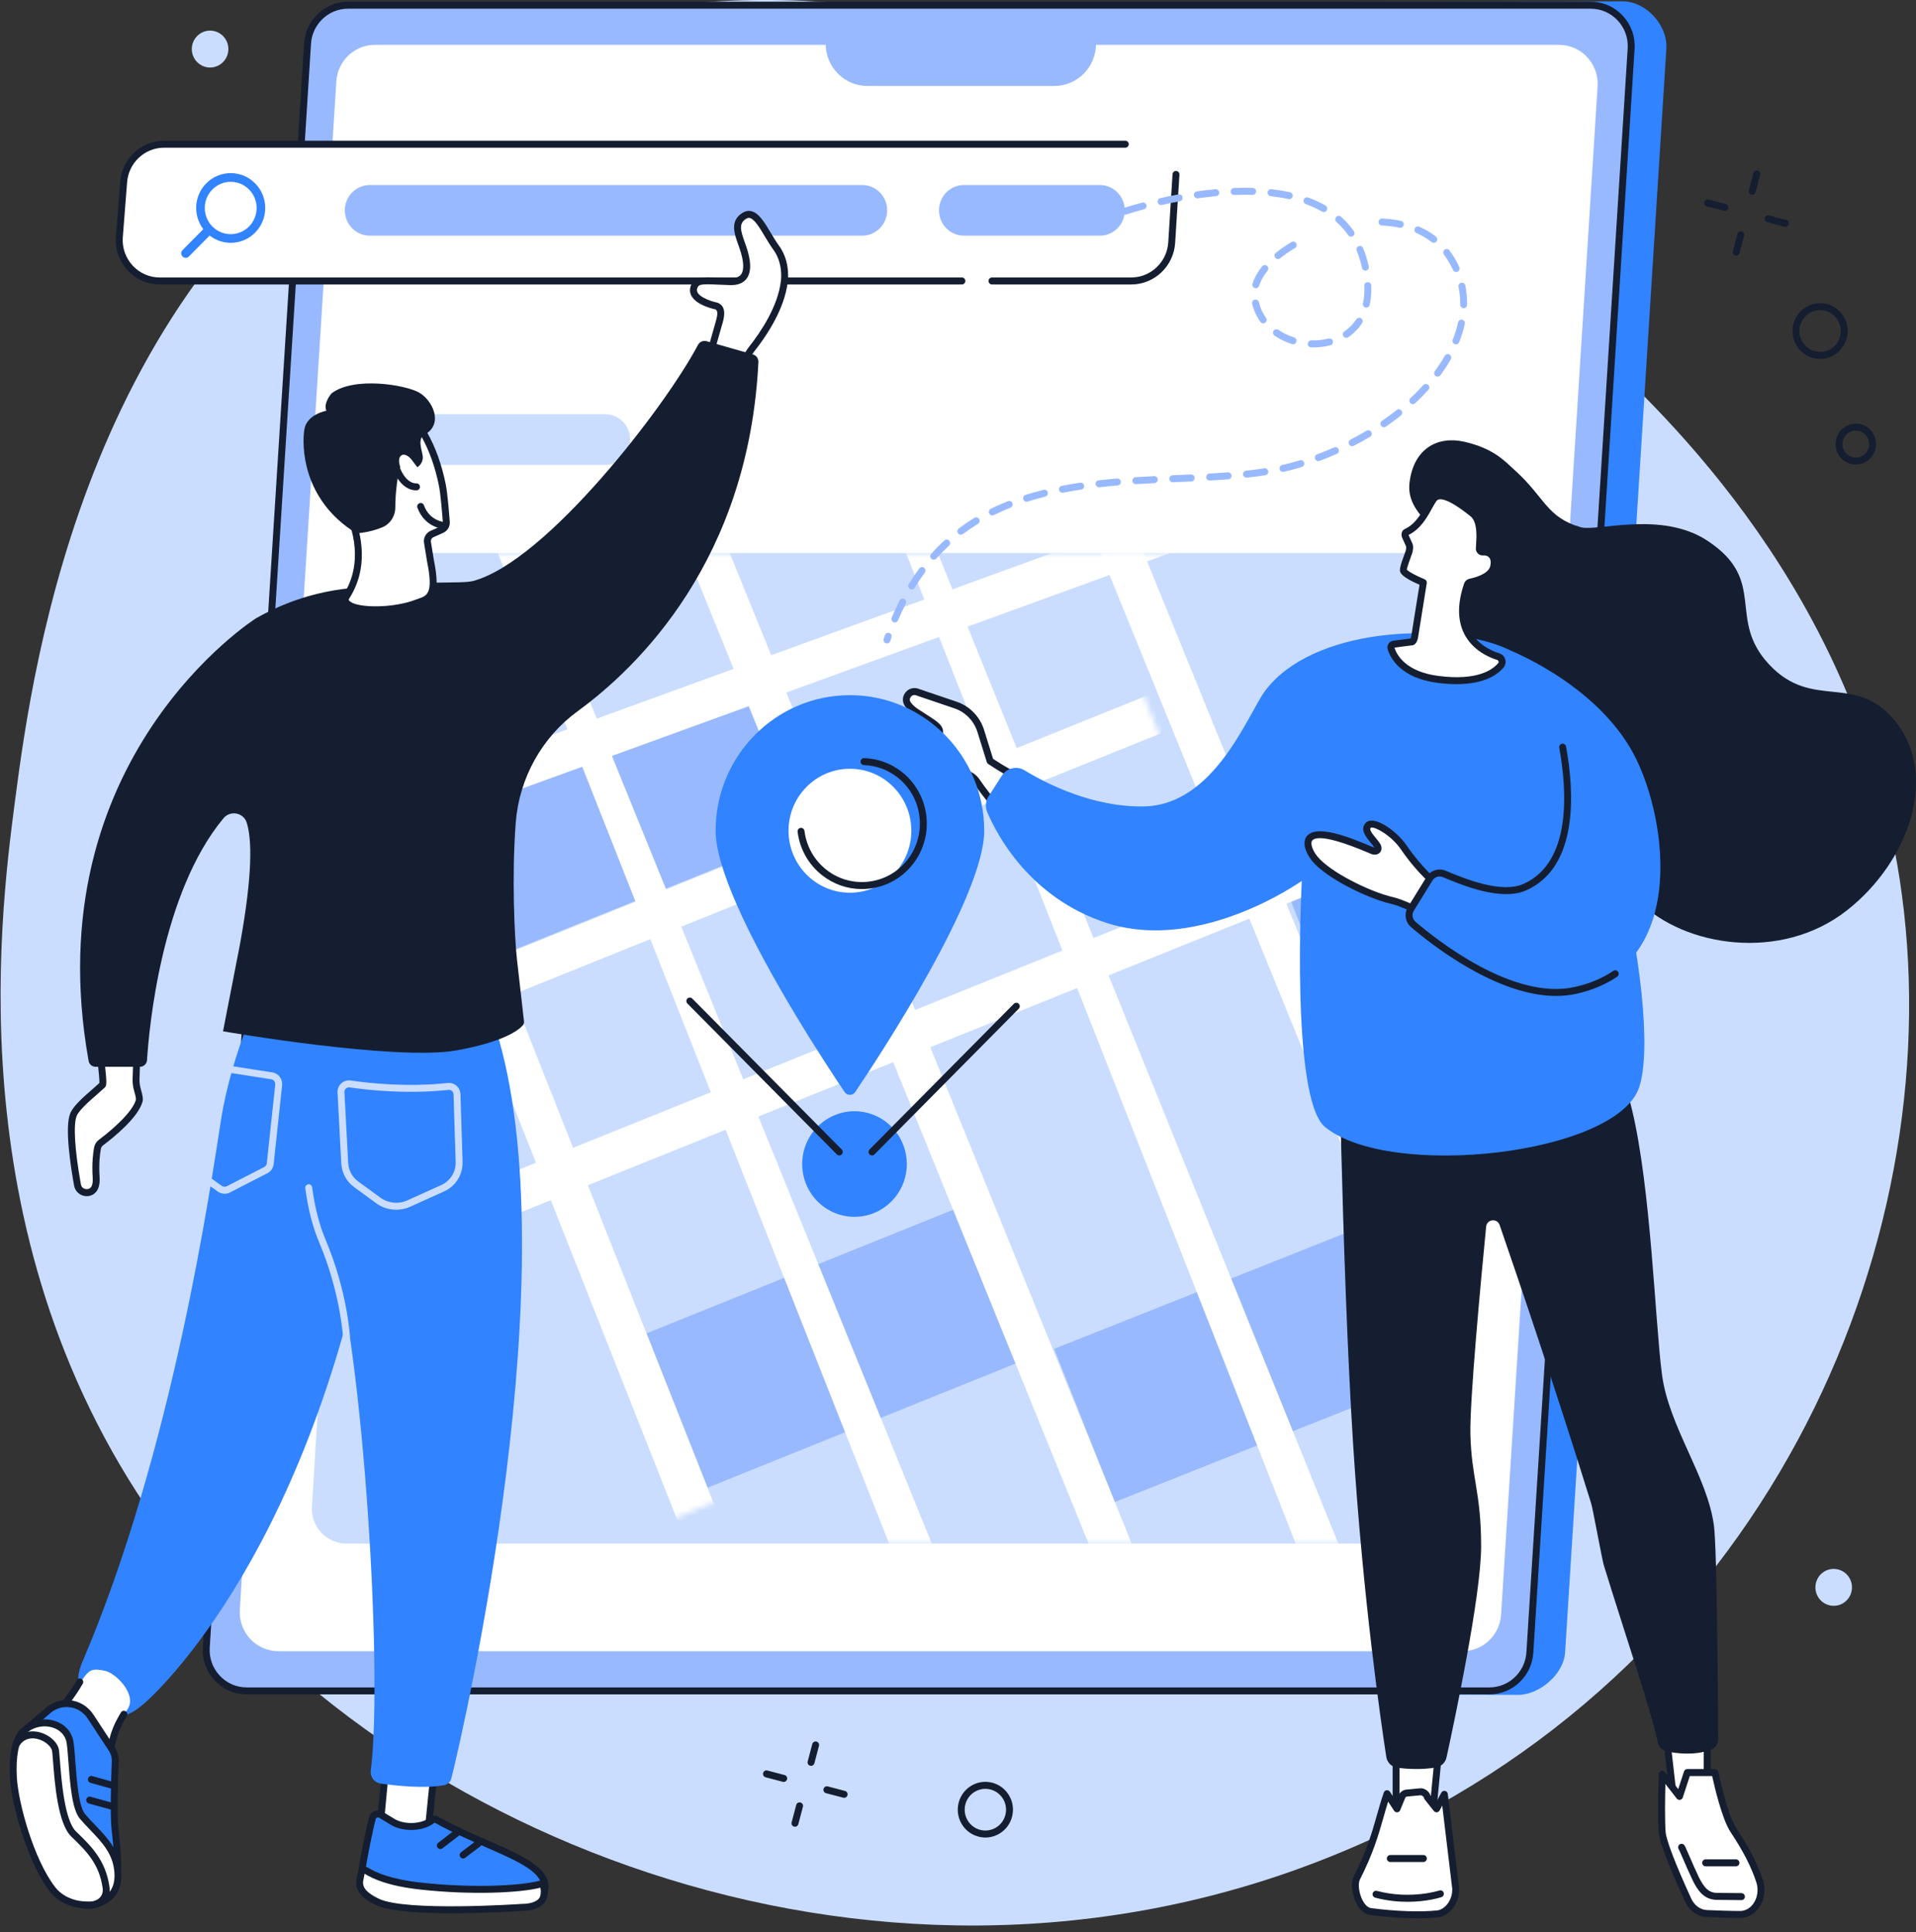 <svg width="352" height="355" viewBox="0 0 352 355" fill="none" xmlns="http://www.w3.org/2000/svg">
    <rect x="0" y="0" width="352" height="355" fill="#333333" stroke="none"/>
    <path d="M75.877 16.009C147.087 -23.738 242.487 17.555 292.198 63.333C306.399 76.41 340.835 109.033 348.965 161.321C359.065 226.272 326.003 304.996 250.177 338.672C167.643 375.326 75.36 340.589 32.169 284.201C-8.224 231.467 -0.14 169.374 2.749 147.19C6.138 121.165 16.217 49.309 75.877 16.009Z" fill="#CADDFF"/>
    <path d="M278.907 311.388L51.798 310.658C47.499 310.658 44.094 306.994 44.367 302.664L62.974 7.992C63.224 4.035 66.477 0.954 70.405 0.954L298.095 0.244C302.393 0.244 306.41 4.619 306.137 8.949L287.531 303.62C287.28 307.578 282.835 311.388 278.907 311.388Z" fill="#3183FF"/>
    <path d="M273.627 310.659H45.327C41.028 310.659 37.623 306.995 37.896 302.665L56.501 7.993C56.751 4.036 60.004 0.955 63.932 0.955H292.233C296.531 0.955 299.937 4.62 299.664 8.95L281.056 303.621C280.807 307.579 277.555 310.659 273.627 310.659Z" fill="#99B9FF"/>
    <path d="M273.628 311.303H45.329C43.073 311.303 40.978 310.387 39.435 308.727C37.892 307.066 37.12 304.899 37.264 302.625L55.869 7.954C56.14 3.671 59.683 0.314 63.934 0.314H292.235C294.491 0.314 296.585 1.23 298.128 2.891C299.672 4.551 300.444 6.718 300.3 8.992L281.695 303.663C281.424 307.947 277.88 311.303 273.628 311.303ZM63.934 1.599C60.352 1.599 57.366 4.427 57.137 8.036L38.532 302.707C38.411 304.622 39.06 306.449 40.361 307.848C41.662 309.248 43.426 310.019 45.327 310.019H273.628C277.209 310.019 280.196 307.192 280.424 303.582L299.03 8.911C299.151 6.996 298.501 5.168 297.2 3.77C295.899 2.369 294.135 1.599 292.235 1.599H63.934Z" fill="#151E30"/>
    <path d="M268.69 303.365H51.141C47.044 303.365 43.8 299.874 44.06 295.747L61.791 14.951C62.029 11.179 65.129 8.244 68.872 8.244H286.423C290.52 8.244 293.764 11.736 293.504 15.862L275.773 296.659C275.533 300.43 272.434 303.365 268.69 303.365Z" fill="white"/>
    <path d="M193.681 15.797H159.368C155.129 15.797 151.691 12.327 151.691 8.047L159.286 4.652H191.562L201.358 8.047C201.358 12.327 197.92 15.797 193.681 15.797Z" fill="#99B9FF"/>
    <path d="M207.828 51.619H29.35C25.051 51.619 21.646 47.954 21.919 43.624L22.707 33.53C22.957 29.573 26.21 26.492 30.138 26.492H208.616C212.915 26.492 216.32 30.157 216.047 34.487L215.259 44.581C215.008 48.538 211.756 51.619 207.828 51.619Z" fill="white"/>
    <path d="M176.717 52.262H29.352C27.096 52.262 25.002 51.347 23.459 49.686C21.916 48.026 21.143 45.859 21.287 43.585L22.077 33.481C22.346 29.208 25.889 25.852 30.142 25.852H206.737C207.089 25.852 207.373 26.139 207.373 26.494C207.373 26.849 207.089 27.136 206.737 27.136H30.14C26.558 27.136 23.572 29.964 23.345 33.573L22.555 43.676C22.436 45.581 23.086 47.409 24.387 48.807C25.688 50.208 27.452 50.978 29.352 50.978H176.717C177.069 50.978 177.353 51.265 177.353 51.62C177.353 51.975 177.069 52.262 176.717 52.262Z" fill="#151E30"/>
    <path d="M207.831 52.263H182.242C181.89 52.263 181.606 51.975 181.606 51.62C181.606 51.265 181.89 50.978 182.242 50.978H207.831C211.413 50.978 214.399 48.15 214.626 44.541L215.413 32.011C215.436 31.658 215.736 31.388 216.088 31.412C216.438 31.435 216.705 31.739 216.682 32.093L215.894 44.623C215.625 48.906 212.083 52.263 207.831 52.263Z" fill="#151E30"/>
    <path d="M158.386 43.304H67.948C65.41 43.304 63.352 41.226 63.352 38.664V38.635C63.352 36.072 65.41 33.994 67.948 33.994H158.388C160.927 33.994 162.985 36.072 162.985 38.635V38.664C162.983 41.226 160.925 43.304 158.386 43.304Z" fill="#99B9FF"/>
    <path d="M202.047 43.304H177.106C174.567 43.304 172.509 41.226 172.509 38.664V38.635C172.509 36.072 174.567 33.994 177.106 33.994H202.047C204.585 33.994 206.643 36.072 206.643 38.635V38.664C206.643 41.226 204.585 43.304 202.047 43.304Z" fill="#99B9FF"/>
    <path d="M46.868 33.684C44.391 31.183 40.375 31.183 37.898 33.684C35.621 35.983 35.442 39.593 37.352 42.104L33.534 45.958C33.213 46.282 33.213 46.806 33.534 47.13C33.855 47.454 34.374 47.454 34.695 47.13L38.511 43.277C41 45.219 44.586 45.045 46.868 42.74C49.345 40.239 49.345 36.185 46.868 33.684ZM45.752 41.613C43.892 43.491 40.877 43.491 39.017 41.613C37.156 39.735 37.156 36.691 39.017 34.813C40.877 32.935 43.892 32.935 45.752 34.813C47.612 36.689 47.612 39.735 45.752 41.613Z" fill="#3183FF"/>
    <path d="M255.666 283.597H63.664C59.997 283.597 57.088 280.508 57.309 276.852L67.54 107.577C67.743 104.219 70.528 101.598 73.894 101.598H265.899C269.566 101.598 272.475 104.686 272.254 108.343L262.023 277.618C261.818 280.978 259.033 283.597 255.666 283.597Z" fill="#CADDFF"/>
    <path d="M204.796 275.965L193.666 247.823L251.955 224.648L263.087 252.79L204.796 275.965Z" fill="#99B9FF"/>
    <path d="M137.102 124.428L80.285 147.33L91.5 175.688L148.317 152.786L137.102 124.428Z" fill="#99B9FF"/>
    <path d="M175.596 222.065L118.778 244.967L129.994 273.325L186.811 250.423L175.596 222.065Z" fill="#99B9FF"/>
    <mask id="mask0_6927_229" style="mask-type:luminance" maskUnits="userSpaceOnUse" x="59" y="107" width="244" height="247">
        <path d="M298.871 280.744L120.558 352.618C117.153 353.99 113.317 352.211 112.179 348.732L59.506 187.697C58.462 184.502 60.085 181.026 63.212 179.765L241.527 107.891C244.932 106.518 248.768 108.297 249.906 111.776L302.578 272.812C303.622 276.009 301.998 279.484 298.871 280.744Z" fill="white"/>
    </mask>
    <g mask="url(#mask0_6927_229)">
        <path d="M291.427 143.72L237.17 165.59L248.3 193.73L302.556 171.86L291.427 143.72Z" fill="#99B9FF"/>
    </g>
    <mask id="mask1_6927_229" style="mask-type:luminance" maskUnits="userSpaceOnUse" x="57" y="101" width="216" height="183">
        <path d="M255.665 283.599H63.663C59.996 283.599 57.087 280.51 57.308 276.853L67.538 107.579C67.742 104.221 70.527 101.6 73.893 101.6H265.898C269.565 101.6 272.474 104.688 272.253 108.345L262.022 277.62C261.817 280.98 259.032 283.599 255.665 283.599Z" fill="white"/>
    </mask>
    <g mask="url(#mask1_6927_229)">
        <path d="M-0.98 180.113L-3.701 173.238L225.72 89.824L228.441 96.7L-0.98 180.113Z" fill="white"/>
    </g>
    <mask id="mask2_6927_229" style="mask-type:luminance" maskUnits="userSpaceOnUse" x="36" y="44" width="245" height="246">
        <path d="M276.164 217.545L97.851 289.419C94.446 290.791 90.61 289.012 89.472 285.533L36.799 124.498C35.755 121.303 37.378 117.827 40.505 116.566L218.82 44.691C222.225 43.319 226.061 45.098 227.199 48.577L279.871 209.612C280.915 212.81 279.291 216.284 276.164 217.545Z" fill="white"/>
    </mask>
    <g mask="url(#mask2_6927_229)">
        <path d="M62.053 101.575L55.243 104.32L129.42 291.875L136.23 289.13L62.053 101.575Z" fill="white"/>
    </g>
    <mask id="mask3_6927_229" style="mask-type:luminance" maskUnits="userSpaceOnUse" x="57" y="101" width="216" height="183">
        <path d="M255.665 283.599H63.663C59.996 283.599 57.087 280.51 57.308 276.853L67.538 107.579C67.742 104.221 70.527 101.6 73.893 101.6H265.898C269.565 101.6 272.474 104.688 272.253 108.345L262.022 277.62C261.817 280.98 259.032 283.599 255.665 283.599Z" fill="white"/>
    </mask>
    <g mask="url(#mask3_6927_229)">
        <path d="M173.276 288.754L166.466 291.499L87.725 92.156L95.807 97.972L173.276 288.754Z" fill="white"/>
    </g>
    <mask id="mask4_6927_229" style="mask-type:luminance" maskUnits="userSpaceOnUse" x="57" y="101" width="216" height="183">
        <path d="M255.665 283.599H63.663C59.996 283.599 57.087 280.51 57.308 276.853L67.538 107.579C67.742 104.221 70.527 101.6 73.893 101.6H265.898C269.565 101.6 272.474 104.688 272.253 108.345L262.022 277.62C261.817 280.98 259.032 283.599 255.665 283.599Z" fill="white"/>
    </mask>
    <g mask="url(#mask4_6927_229)">
        <path d="M210.565 290.139L203.755 292.884L119.318 84.796L126.128 82.051L210.565 290.139Z" fill="white"/>
    </g>
    <mask id="mask5_6927_229" style="mask-type:luminance" maskUnits="userSpaceOnUse" x="57" y="101" width="216" height="183">
        <path d="M255.665 283.599H63.663C59.996 283.599 57.087 280.51 57.308 276.853L67.538 107.579C67.742 104.221 70.527 101.6 73.893 101.6H265.898C269.565 101.6 272.474 104.688 272.253 108.345L262.022 277.62C261.817 280.98 259.032 283.599 255.665 283.599Z" fill="white"/>
    </mask>
    <g mask="url(#mask5_6927_229)">
        <path d="M248.109 289.12L241.299 291.866L162.736 92.156L170.819 97.972L248.109 289.12Z" fill="white"/>
    </g>
    <mask id="mask6_6927_229" style="mask-type:luminance" maskUnits="userSpaceOnUse" x="57" y="101" width="216" height="183">
        <path d="M255.665 283.599H63.663C59.996 283.599 57.087 280.51 57.308 276.853L67.538 107.579C67.742 104.221 70.527 101.6 73.893 101.6H265.898C269.565 101.6 272.474 104.688 272.253 108.345L262.022 277.62C261.817 280.98 259.032 283.599 255.665 283.599Z" fill="white"/>
    </mask>
    <g mask="url(#mask6_6927_229)">
        <path d="M274.741 260.42L267.931 263.165L200.139 96.548L206.949 93.803L274.741 260.42Z" fill="white"/>
    </g>
    <mask id="mask7_6927_229" style="mask-type:luminance" maskUnits="userSpaceOnUse" x="5" y="39" width="244" height="247">
        <path d="M76.671 281.145L5.476 101.13C4.117 97.693 5.879 93.82 9.325 92.671L168.838 39.496C172.003 38.442 175.447 40.081 176.695 43.237L247.89 223.253C249.25 226.691 247.487 230.564 244.041 231.713L84.528 284.888C81.361 285.941 77.919 284.301 76.671 281.145Z" fill="white"/>
    </mask>
    <g mask="url(#mask7_6927_229)">
        <path d="M282.77 106.721L280.051 99.846L53.135 191.31L55.854 198.185L282.77 106.721Z" fill="white"/>
    </g>
    <mask id="mask8_6927_229" style="mask-type:luminance" maskUnits="userSpaceOnUse" x="40" y="71" width="245" height="247">
        <path d="M112.625 313.119L41.43 133.105C40.071 129.667 41.833 125.794 45.279 124.646L204.792 71.471C207.957 70.416 211.401 72.055 212.649 75.212L283.844 255.228C285.204 258.666 283.442 262.538 279.996 263.687L120.482 316.862C117.315 317.915 113.873 316.276 112.625 313.119Z" fill="white"/>
    </mask>
    <g mask="url(#mask8_6927_229)">
        <path d="M278.844 148.897L276.125 142.021L46.254 234.677L48.973 241.552L278.844 148.897Z" fill="white"/>
    </g>
    <path d="M111.177 85.415H73.117C70.578 85.415 68.52 83.338 68.52 80.775V80.746C68.52 78.183 70.578 76.106 73.117 76.106H111.177C113.715 76.106 115.773 78.183 115.773 80.746V80.775C115.773 83.338 113.715 85.415 111.177 85.415Z" fill="#CADDFF"/>
    <path d="M166.439 215.577C167.377 210.305 163.903 205.264 158.681 204.318C153.459 203.371 148.466 206.878 147.528 212.15C146.591 217.422 150.064 222.463 155.287 223.409C160.509 224.355 165.502 220.849 166.439 215.577Z" fill="#3183FF"/>
    <path d="M256.485 320.256V334.218L263.14 333.809L264.45 320.256H256.485Z" fill="white"/>
    <path d="M256.487 334.86C256.326 334.86 256.17 334.797 256.051 334.685C255.924 334.563 255.851 334.394 255.851 334.217V320.253C255.851 319.898 256.135 319.611 256.487 319.611H264.452C264.631 319.611 264.802 319.687 264.923 319.823C265.044 319.957 265.102 320.137 265.085 320.316L263.776 333.87C263.745 334.184 263.493 334.429 263.182 334.448L256.527 334.858C256.514 334.86 256.501 334.86 256.487 334.86ZM257.123 320.898V333.537L262.561 333.203L263.751 320.898H257.123Z" fill="#151E30"/>
    <path d="M264.141 351.625C261.432 351.918 257.029 351.887 251.83 351.21C249.591 350.919 248.469 346.608 249.253 345.064C252.742 338.187 253.194 334.322 254.825 329.548L256.649 332.324L257.631 329.932C257.8 329.649 258.09 329.462 258.417 329.433L260.969 329.193C261.501 329.142 262.141 329.672 262.233 330.204L263.915 332.324L265.352 329.66L267.435 346.996C267.493 349.611 265.717 351.454 264.141 351.625Z" fill="white"/>
    <path d="M260.407 352.442C257.79 352.442 254.765 352.239 251.748 351.847C250.749 351.717 249.846 350.968 249.204 349.738C248.341 348.081 248.112 345.901 248.685 344.772C251.11 339.996 252.05 336.688 252.959 333.491C253.339 332.154 253.731 330.773 254.223 329.339C254.302 329.108 254.504 328.943 254.744 328.912C254.984 328.881 255.221 328.992 255.355 329.194L256.52 330.967L257.044 329.688C257.056 329.659 257.071 329.63 257.087 329.603C257.358 329.147 257.834 328.845 258.359 328.796L260.911 328.555C261.712 328.476 262.577 329.122 262.817 329.913L263.814 331.171L264.794 329.355C264.927 329.11 265.2 328.98 265.473 329.031C265.744 329.083 265.951 329.306 265.984 329.584L268.067 346.919C268.069 346.941 268.071 346.962 268.071 346.983C268.134 349.886 266.124 352.056 264.208 352.264C263.103 352.384 261.814 352.442 260.407 352.442ZM255.021 331.004C254.723 331.954 254.46 332.882 254.185 333.846C253.259 337.103 252.3 340.469 249.819 345.358C249.479 346.029 249.604 347.75 250.33 349.141C250.586 349.633 251.133 350.471 251.912 350.574C256.456 351.166 261.005 351.321 264.076 350.987C265.217 350.863 266.839 349.389 266.802 347.042L264.963 331.729L264.475 332.633C264.373 332.821 264.185 332.948 263.972 332.965C263.762 332.984 263.553 332.895 263.42 332.726L261.739 330.606C261.672 330.523 261.627 330.422 261.608 330.315C261.572 330.104 261.226 329.826 261.03 329.832L258.478 330.073C258.366 330.082 258.265 330.142 258.197 330.234L257.236 332.571C257.146 332.79 256.944 332.942 256.71 332.965C256.474 332.988 256.249 332.878 256.118 332.68L255.021 331.004Z" fill="#151E30"/>
    <path d="M258.592 349.411C256.827 349.411 254.796 349.217 252.636 348.645C252.296 348.553 252.094 348.204 252.183 347.861C252.273 347.517 252.621 347.314 252.959 347.403C259.151 349.046 264.372 347.349 264.424 347.331C264.756 347.221 265.117 347.403 265.227 347.739C265.337 348.074 265.158 348.437 264.823 348.549C264.674 348.602 262.193 349.411 258.592 349.411Z" fill="#151E30"/>
    <path d="M261.497 342.097H255.423C255.072 342.097 254.787 341.81 254.787 341.455C254.787 341.1 255.072 340.812 255.423 340.812H261.497C261.849 340.812 262.134 341.1 262.134 341.455C262.134 341.81 261.849 342.097 261.497 342.097Z" fill="#151E30"/>
    <path d="M305.439 312.855L307.407 330.04L313.644 329.817V312.855H305.439Z" fill="white"/>
    <path d="M307.407 330.683C307.086 330.683 306.813 330.441 306.774 330.115L304.807 312.931C304.785 312.748 304.843 312.566 304.964 312.43C305.085 312.294 305.258 312.215 305.439 312.215H313.644C313.996 312.215 314.28 312.502 314.28 312.857V329.816C314.28 330.162 314.009 330.445 313.667 330.458L307.43 330.682C307.422 330.683 307.414 330.683 307.407 330.683ZM306.154 313.499L307.971 329.378L313.008 329.197V313.499H306.154Z" fill="#151E30"/>
    <path d="M305.369 325.957C305.369 325.957 305.123 333.575 305.37 336.646C305.547 338.842 308.474 345.477 310.123 349.074C310.801 350.554 312.094 351.501 313.53 351.567C315.28 351.644 317.713 351.735 319.677 351.737C322.377 351.741 324.235 348.577 323.271 345.628C322.381 342.907 320.901 339.915 318.457 336.233C316.685 333.564 315.067 325.662 315.067 325.662H309.984L308.549 330.045L305.369 325.957Z" fill="white"/>
    <path d="M319.679 352.377C319.677 352.377 319.675 352.377 319.675 352.377C317.673 352.375 315.213 352.282 313.501 352.204C311.837 352.131 310.323 351.033 309.546 349.341C307.45 344.77 304.913 338.867 304.736 336.696C304.488 333.625 304.723 326.248 304.734 325.935C304.744 325.666 304.917 325.431 305.173 325.345C305.426 325.262 305.705 325.347 305.87 325.559L308.316 328.704L309.381 325.456C309.467 325.192 309.71 325.016 309.984 325.016H315.067C315.369 325.016 315.628 325.229 315.69 325.528C315.705 325.605 317.304 333.338 318.985 335.872C321.359 339.447 322.913 342.483 323.874 345.422C324.445 347.168 324.17 349.069 323.138 350.507C322.285 351.698 321.026 352.377 319.679 352.377ZM305.957 327.755C305.901 330.19 305.834 334.5 306.003 336.595C306.126 338.12 307.838 342.569 310.699 348.804C311.274 350.059 312.369 350.872 313.557 350.924C315.255 351 317.698 351.093 319.677 351.095C319.677 351.095 319.679 351.095 319.681 351.095C320.628 351.095 321.491 350.619 322.108 349.758C322.89 348.668 323.103 347.162 322.667 345.828C321.743 343.001 320.238 340.066 317.928 336.59C316.355 334.221 314.948 328.125 314.552 326.304H310.444L309.152 330.248C309.079 330.473 308.889 330.638 308.658 330.678C308.428 330.717 308.193 330.628 308.049 330.442L305.957 327.755Z" fill="#151E30"/>
    <path d="M319.935 349.097C319.934 349.097 319.932 349.097 319.93 349.097L315.489 349.058C315.487 349.058 315.485 349.058 315.483 349.058C313.039 349.058 311.851 347.289 310.929 345.374C310.295 344.055 309.651 342.561 309.18 341.471C308.865 340.741 308.54 339.988 308.436 339.804C308.248 339.571 308.242 339.228 308.44 338.987C308.665 338.716 309.065 338.677 309.336 338.904C309.518 339.057 309.584 339.191 310.345 340.956C310.81 342.037 311.448 343.515 312.07 344.811C313.108 346.968 314.034 347.772 315.485 347.772C315.487 347.772 315.487 347.772 315.489 347.772L319.935 347.81C320.287 347.814 320.57 348.103 320.566 348.458C320.568 348.813 320.283 349.097 319.935 349.097Z" fill="#151E30"/>
    <path d="M318.92 342.892H313.355C313.004 342.892 312.719 342.605 312.719 342.25C312.719 341.895 313.004 341.607 313.355 341.607H318.92C319.272 341.607 319.556 341.895 319.556 342.25C319.556 342.605 319.272 342.892 318.92 342.892Z" fill="#151E30"/>
    <path d="M245.796 180.649C245.796 180.649 246.459 232.029 248.598 265.478C250.41 293.81 253.713 316.492 254.682 322.77C254.845 323.831 255.681 324.656 256.736 324.787C258.454 325.001 261.181 325.185 263.844 324.72C264.793 324.553 265.545 323.819 265.752 322.871C267.095 316.723 272.107 293.181 272.107 284.114C272.107 274.154 270.337 271.657 270.137 263.54C269.987 257.464 272.003 235.849 273.027 225.367C273.162 223.99 275.057 223.761 275.508 225.069C278.787 234.571 285.776 255.111 292.317 276.193C292.653 277.273 294.314 286.486 294.64 287.552C298.774 300.988 303.193 313.784 304.589 320.186C304.761 320.975 305.367 321.594 306.151 321.763C307.949 322.147 311.299 322.586 314.343 321.468C315.14 321.175 315.653 320.39 315.649 319.534C315.621 313.004 315.461 284.624 314.875 280.275C313.647 271.153 306.591 262.175 305.325 252.486C304.056 242.798 303.322 218.484 299.831 203.902C296.339 189.319 289.492 172.936 289.492 172.936L245.796 180.649Z" fill="#151E30"/>
    <path d="M278.269 86.371C276.457 84.739 274.455 82.395 268.994 81.156C264.072 80.04 259.687 82.456 258.953 88.685C258.353 93.773 263.24 96.317 265.118 99.471C271.188 109.67 261.914 117.592 266.296 127.432C270.469 136.806 280.339 132.881 290.232 144.659C298.02 153.93 291.019 155.55 301.244 165.729C309.404 173.852 327.098 176.818 339.279 167.283C350.863 158.218 356.234 142.222 348.092 132.375C340.773 123.523 333.007 130.616 325.023 122.087C317.152 113.681 324.842 106.744 313.741 99.384C305.224 93.739 293.439 97.737 290.383 96.854C284.084 95.032 283.871 91.416 278.269 86.371Z" fill="#151E30"/>
    <path d="M168.574 127.169L175.559 129.541C177.763 130.29 179.481 132.058 180.177 134.298L181.897 139.827C184.312 141.453 186.722 142.774 189.109 143.837C188.673 144.776 188.242 145.717 187.833 146.664C187.17 148.206 186.532 149.758 185.898 151.312C182.673 148.072 180.49 145.12 179.397 143.517C178.876 142.753 178.069 142.262 177.168 142.083C171.837 141.036 172.258 136.114 172.569 134.843C172.906 133.47 171.466 132.907 168.334 130.83C167.567 130.321 167.07 129.821 166.756 129.349C165.951 128.137 167.239 126.606 168.574 127.169Z" fill="white"/>
    <path d="M185.9 151.953C185.732 151.953 185.571 151.887 185.452 151.766C182.145 148.445 179.912 145.399 178.876 143.88C178.465 143.279 177.817 142.864 177.049 142.713C175.089 142.326 173.642 141.415 172.748 140C171.557 138.117 171.689 135.775 171.956 134.689C172.106 134.078 171.633 133.705 169.548 132.374C169.087 132.08 168.566 131.748 167.99 131.368C167.214 130.853 166.624 130.295 166.234 129.709C165.713 128.925 165.763 127.942 166.36 127.204C166.956 126.469 167.934 126.215 168.801 126.566L175.769 128.931C178.157 129.742 180.035 131.676 180.79 134.105L182.443 139.417C184.681 140.908 187.01 142.197 189.372 143.248C189.528 143.318 189.651 143.448 189.71 143.611C189.77 143.772 189.764 143.952 189.691 144.109C189.282 144.992 188.844 145.943 188.423 146.92C187.744 148.496 187.097 150.075 186.492 151.557C186.411 151.755 186.238 151.9 186.028 151.941C185.984 151.949 185.942 151.953 185.9 151.953ZM167.996 127.691C167.715 127.691 167.483 127.843 167.34 128.019C167.25 128.13 166.979 128.529 167.287 128.993C167.583 129.435 168.053 129.874 168.686 130.295C169.254 130.673 169.768 130.999 170.225 131.29C172.385 132.667 173.574 133.426 173.188 134.997C172.986 135.824 172.857 137.789 173.818 139.31C174.518 140.416 175.686 141.137 177.291 141.454C178.388 141.669 179.322 142.272 179.923 143.153C180.863 144.53 182.812 147.196 185.679 150.172C186.178 148.95 186.705 147.679 187.253 146.406C187.587 145.63 187.931 144.874 188.261 144.154C185.971 143.095 183.715 141.82 181.545 140.361C181.424 140.28 181.336 140.16 181.292 140.02L179.572 134.491C178.938 132.454 177.362 130.83 175.358 130.149L168.372 127.777C168.359 127.773 168.345 127.767 168.332 127.761C168.213 127.713 168.101 127.691 167.996 127.691Z" fill="#151E30"/>
    <path d="M184.063 142.496L181.617 146.308C181.062 147.174 180.966 148.26 181.369 149.209C183.16 153.419 189.206 164.946 203.199 169.532C220.473 175.193 239.163 161.836 239.163 161.836C239.163 161.836 237.018 201.887 243.452 207.082C255.483 216.8 296.841 212.13 301.111 199.842C305.788 186.385 293.159 125.712 276.089 118.866C264.759 114.322 241.092 115.319 232.431 126.913C229.283 131.124 223.196 147.948 210.125 148.163C200.737 148.318 192.255 143.982 188.22 141.528C186.802 140.665 184.965 141.096 184.063 142.496Z" fill="#3183FF"/>
    <path d="M251.349 151.632C250.403 152.688 252.261 154.152 253.007 155.351C253.464 156.088 252.894 156.612 252.098 156.277C249.8 155.305 242.234 151.939 240.562 154.04C239.976 154.775 240.37 156.321 241.543 157.769C243.995 160.795 251.55 164.475 255.79 165.459C258.301 166.043 262.385 168.384 262.821 168.264C264.683 167.756 265.384 163.975 264.864 163.237C264.737 163.057 261.48 160.909 257.876 155.666C255.999 152.934 252.223 150.657 251.349 151.632Z" fill="white"/>
    <path d="M262.784 168.911C262.436 168.911 261.913 168.684 260.42 167.988C258.989 167.321 257.027 166.405 255.649 166.085C251.081 165.024 243.552 161.26 241.052 158.176C239.667 156.465 239.271 154.641 240.07 153.638C241.738 151.541 247.03 153.419 251.986 155.531L252.348 155.685C252.405 155.708 252.453 155.723 252.492 155.731C252.486 155.72 252.478 155.706 252.471 155.694C252.294 155.409 252.036 155.095 251.761 154.759C250.941 153.76 249.819 152.391 250.881 151.203C251.081 150.98 251.456 150.722 252.13 150.767C253.891 150.881 256.821 153 258.401 155.301C261.397 159.66 264.1 161.803 264.988 162.508C265.236 162.703 265.309 162.764 265.382 162.865C265.859 163.54 265.68 165.103 265.255 166.3C264.757 167.705 263.952 168.622 262.988 168.886C262.922 168.902 262.857 168.911 262.784 168.911ZM242.484 153.985C241.69 153.985 241.269 154.181 241.06 154.443C240.729 154.86 241.008 156.094 242.036 157.363C244.317 160.178 251.585 163.825 255.933 164.834C257.442 165.185 259.388 166.093 260.955 166.824C261.664 167.154 262.457 167.526 262.755 167.614C263.184 167.447 263.589 166.968 263.908 166.248C264.417 165.094 264.452 163.943 264.356 163.639C264.317 163.608 264.267 163.569 264.204 163.518C263.278 162.785 260.461 160.552 257.357 156.034C255.522 153.364 252.369 151.745 251.821 152.07C251.527 152.408 252.017 153.06 252.741 153.941C253.03 154.292 253.329 154.656 253.55 155.013C253.966 155.683 253.82 156.272 253.543 156.6C253.172 157.041 252.509 157.145 251.858 156.872L251.494 156.717C246.611 154.635 243.929 153.985 242.484 153.985Z" fill="#151E30"/>
    <path d="M258.74 168.122L263.867 159.532C263.867 159.532 274.315 165.573 280.12 162.998C290.261 158.5 288.343 142.786 286.617 134.964C284.892 127.142 276.832 119.236 276.832 119.236C276.832 119.236 292.169 125.072 299.483 137.381C306.266 148.796 310.578 177.24 289.448 181.966C275.628 185.054 258.74 168.122 258.74 168.122Z" fill="#3183FF"/>
    <path d="M285.884 182.981C274.917 182.981 262.93 173.505 259.219 170.321C258.149 169.405 257.916 167.813 258.677 166.62L262.107 161.06C262.849 159.894 264.298 159.436 265.557 159.96L265.707 160.022C268.975 161.385 275.774 164.222 279.867 162.406C288.847 158.423 287.854 145.022 286.46 137.39C286.397 137.041 286.626 136.707 286.972 136.643C287.315 136.581 287.648 136.81 287.711 137.159C289.17 145.165 290.16 159.244 280.378 163.583C275.788 165.62 268.651 162.643 265.22 161.211L265.071 161.149C264.379 160.86 263.585 161.112 263.182 161.748L259.751 167.308C259.329 167.97 259.457 168.843 260.042 169.345C264.064 172.794 278.059 183.854 289.316 181.334C292.014 180.731 294.393 179.736 296.386 178.376C296.676 178.178 297.072 178.256 297.27 178.548C297.466 178.841 297.389 179.241 297.099 179.441C294.973 180.892 292.446 181.951 289.591 182.589C288.378 182.857 287.137 182.981 285.884 182.981Z" fill="#151E30"/>
    <path d="M272.442 101.405C272.075 101.438 271.76 101.152 271.779 100.782C271.877 99.03 272.269 95.724 270.54 94.339C268.324 92.566 264.648 89.883 263.366 91.703C262.242 93.297 261.185 96.475 258.345 97.781C258.072 97.907 258.066 98.312 258.203 98.58L258.887 100.101C259.041 100.402 258.954 101.121 258.841 101.44C258.487 102.429 257.659 104.495 257.861 104.908C258.253 105.717 261.493 107.031 261.493 107.031L259.892 117.004C259.83 117.382 259.613 118.017 259.244 117.943L256.043 118.347C255.672 118.393 255.44 118.768 255.551 119.126C256.012 120.609 257.763 124.002 264.195 124.822C271.481 125.751 274.523 123.685 275.734 122.23C276.184 121.691 275.936 120.861 275.269 120.649C272.546 119.784 266.414 116.752 269.569 107.454C269.658 107.194 269.877 107.002 270.14 106.947C271.155 106.74 273.951 106.035 274.397 104.173C274.869 102.208 273.68 101.296 272.442 101.405Z" fill="white"/>
    <path d="M267.575 125.696C266.537 125.696 265.39 125.624 264.118 125.461C257.294 124.59 255.43 120.877 254.948 119.321C254.836 118.966 254.888 118.584 255.086 118.272C255.284 117.961 255.605 117.757 255.968 117.713L259.143 117.311C259.187 117.22 259.241 117.067 259.266 116.904L260.786 107.433C259.606 106.929 257.684 106.003 257.29 105.194C257.042 104.686 257.275 103.848 258.053 101.743C258.124 101.551 258.19 101.374 258.243 101.223C258.328 100.984 258.361 100.511 258.317 100.381L257.625 98.847C257.465 98.54 257.431 98.138 257.546 97.803C257.64 97.527 257.83 97.314 258.082 97.198C260.021 96.305 261.091 94.381 261.95 92.835C262.258 92.284 262.546 91.762 262.848 91.333C263.182 90.86 263.666 90.565 264.249 90.481C265.707 90.272 267.773 91.308 270.934 93.838C272.775 95.31 272.575 98.332 272.444 100.331C272.435 100.482 272.425 100.627 272.418 100.761C273.263 100.695 274.037 100.998 274.545 101.594C274.946 102.065 275.354 102.921 275.018 104.325C274.52 106.409 271.83 107.256 270.271 107.578C270.227 107.588 270.188 107.621 270.175 107.662C269.064 110.937 269.047 113.687 270.125 115.841C271.42 118.429 274.026 119.581 275.463 120.037C275.982 120.202 276.384 120.615 276.536 121.145C276.687 121.668 276.57 122.229 276.224 122.644C275.202 123.874 272.802 125.696 267.575 125.696ZM256.174 118.98C256.606 120.324 258.249 123.418 264.277 124.189C271.357 125.094 274.191 123.092 275.25 121.82C275.35 121.7 275.333 121.571 275.313 121.506C275.298 121.449 275.242 121.315 275.079 121.263C273.449 120.747 270.494 119.43 268.987 116.421C267.75 113.947 267.742 110.861 268.968 107.247C269.128 106.775 269.529 106.42 270.015 106.319C270.807 106.156 273.424 105.508 273.78 104.024C273.945 103.33 273.876 102.779 273.578 102.43C273.334 102.145 272.938 102.003 272.494 102.042C272.127 102.075 271.768 101.947 271.509 101.691C271.257 101.442 271.122 101.099 271.142 100.742C271.151 100.587 271.161 100.418 271.172 100.241C271.28 98.616 271.459 95.892 270.142 94.839C267.392 92.637 265.465 91.599 264.425 91.746C264.183 91.781 264.016 91.882 263.882 92.07C263.62 92.443 263.345 92.935 263.057 93.455C262.129 95.126 260.98 97.196 258.768 98.284L259.466 99.83C259.739 100.358 259.562 101.306 259.439 101.654C259.383 101.809 259.316 101.989 259.245 102.185C259.016 102.806 258.493 104.22 258.466 104.668C258.764 105.025 260.238 105.825 261.731 106.43C262.008 106.542 262.169 106.832 262.121 107.128L260.521 117.102C260.475 117.385 260.319 118.08 259.846 118.409C259.667 118.535 259.452 118.596 259.25 118.582L256.174 118.98Z" fill="#151E30"/>
    <path d="M71.043 322.656L69.612 337.994C69.564 338.426 69.85 338.822 70.229 338.845L77.773 339.317C78.098 339.336 78.378 339.072 78.424 338.702L79.827 324.763L71.043 322.656Z" fill="white"/>
    <path d="M77.811 339.96C77.786 339.96 77.761 339.96 77.736 339.958L70.192 339.487C69.85 339.466 69.534 339.301 69.306 339.025C69.056 338.725 68.939 338.323 68.983 337.923L70.412 322.597C70.43 322.413 70.526 322.244 70.676 322.136C70.826 322.027 71.014 321.99 71.193 322.033L79.975 324.138C80.284 324.212 80.493 324.506 80.461 324.827L79.058 338.765C78.972 339.466 78.443 339.96 77.811 339.96ZM71.61 323.453L70.247 338.055C70.238 338.144 70.274 338.201 70.291 338.21L77.78 338.674C77.786 338.664 77.792 338.647 77.795 338.624L79.139 325.259L71.61 323.453Z" fill="#151E30"/>
    <path d="M68.421 334.027C67.919 335.839 66.864 340.943 66.422 344.016C66.146 345.943 67.35 347.766 69.197 348.271C74.416 349.696 86.894 349.634 97.282 350.098C97.993 350.129 99.305 349.78 99.888 348.04C101.865 342.138 90.946 340.309 80.154 334.31C79.943 334.192 79.683 334.204 79.487 334.345C79.363 334.435 79.205 334.543 79.019 334.664C77.141 335.87 74.02 335.872 72.114 334.714L69.962 333.406C69.372 333.046 68.607 333.354 68.421 334.027Z" fill="#3183FF"/>
    <path d="M97.374 350.743C97.333 350.743 97.295 350.743 97.257 350.742C94.601 350.623 91.77 350.538 89.032 350.456C80.782 350.208 72.988 349.973 69.033 348.893C66.864 348.301 65.473 346.165 65.795 343.926C66.236 340.861 67.29 335.744 67.811 333.858C67.954 333.342 68.319 332.932 68.811 332.735C69.3 332.537 69.841 332.583 70.292 332.857L72.446 334.164C74.166 335.208 77.022 335.189 78.68 334.122C78.855 334.009 79.003 333.906 79.12 333.823C79.52 333.536 80.033 333.507 80.465 333.747C83.713 335.551 87.001 336.989 89.902 338.258C96.694 341.228 102.059 343.573 100.495 348.245C99.872 350.097 98.454 350.743 97.374 350.743ZM69.429 333.897C69.366 333.897 69.314 333.912 69.279 333.926C69.208 333.953 69.085 334.027 69.037 334.201C68.53 336.035 67.479 341.168 67.056 344.109C66.826 345.705 67.821 347.228 69.368 347.651C73.178 348.693 81.259 348.935 89.072 349.17C91.814 349.254 94.651 349.339 97.316 349.457C97.549 349.469 98.754 349.44 99.292 347.833C100.425 344.446 96.476 342.532 89.399 339.435C86.472 338.155 83.154 336.704 79.854 334.871C79.731 334.96 79.564 335.076 79.366 335.204C77.312 336.525 73.914 336.551 71.793 335.262L69.639 333.955C69.562 333.912 69.491 333.897 69.429 333.897Z" fill="#151E30"/>
    <path d="M66.112 345.402C66.103 345.454 66.095 345.493 66.093 345.509C65.816 347.435 67.629 348.62 69.362 349.441C74.504 351.878 95.273 350.481 96.075 350.426C96.092 350.425 96.103 350.425 96.119 350.425C96.376 350.428 99.013 350.428 99.774 348.774C99.868 348.568 99.925 348.279 99.962 348.007C100.02 347.565 99.991 347.115 99.893 346.678C99.814 346.323 99.468 346.102 99.12 346.192C95.266 347.187 86.265 347.517 77.269 346.517C71.289 345.852 68.693 344.537 67.306 343.699C66.927 343.47 66.445 343.693 66.358 344.131C66.287 344.5 66.201 344.946 66.112 345.402Z" fill="white"/>
    <path d="M83.018 351.525C77.396 351.525 71.577 351.203 69.09 350.024C67.367 349.207 65.114 347.839 65.462 345.418C65.466 345.395 65.474 345.347 65.487 345.279L65.735 344.01C65.816 343.597 66.091 343.249 66.469 343.079C66.844 342.91 67.28 342.937 67.634 343.149C69.073 344.018 71.646 345.248 77.34 345.88C86.614 346.912 95.401 346.491 98.962 345.572C99.296 345.484 99.641 345.539 99.933 345.719C100.225 345.901 100.436 346.2 100.511 346.54C100.628 347.069 100.655 347.593 100.59 348.092C100.536 348.493 100.457 348.804 100.348 349.042C99.421 351.06 96.447 351.071 96.105 351.066C94.957 351.147 89.102 351.525 83.018 351.525ZM66.978 344.252L66.734 345.525L66.719 345.605C66.544 346.817 67.442 347.822 69.628 348.86C74.602 351.217 95.153 349.845 96.028 349.785C96.064 349.781 96.093 349.781 96.132 349.783C96.985 349.783 98.714 349.547 99.193 348.505C99.218 348.451 99.279 348.288 99.327 347.925C99.373 347.576 99.354 347.205 99.268 346.821C95.605 347.764 86.619 348.204 77.198 347.157C71.256 346.499 68.519 345.184 66.978 344.252Z" fill="#151E30"/>
    <path d="M80.897 339.719C80.705 339.719 80.517 339.631 80.392 339.467C80.178 339.185 80.232 338.782 80.513 338.566L83.662 336.143C83.941 335.928 84.341 335.982 84.554 336.266C84.767 336.547 84.713 336.95 84.433 337.166L81.283 339.589C81.166 339.676 81.032 339.719 80.897 339.719Z" fill="#151E30"/>
    <path d="M85.084 341.452C84.89 341.452 84.7 341.362 84.575 341.196C84.363 340.912 84.421 340.509 84.702 340.297L87.457 338.21C87.738 337.998 88.138 338.055 88.347 338.338C88.558 338.621 88.501 339.025 88.22 339.236L85.465 341.324C85.351 341.411 85.217 341.452 85.084 341.452Z" fill="#151E30"/>
    <path d="M48.621 180.809C48.621 180.809 42.635 192.902 40.621 205.644C38.746 217.507 31.853 266.346 15.054 305.52C13.149 309.961 15.348 314.584 20.033 315.612C21.906 316.023 22.692 315.35 24.314 314.553C25.15 314.141 26.538 312.929 26.538 312.929C26.538 312.929 56.277 287.837 68.404 221.998C76.204 179.652 74.907 183.01 74.907 183.01L48.621 180.809Z" fill="#3183FF"/>
    <path d="M56.97 186.344C56.97 186.344 53.478 209.327 60.081 226.329C66.43 242.679 70.485 306.774 68.119 325.291C67.971 326.455 68.771 327.52 69.924 327.685C72.812 328.094 78.019 328.651 81.582 327.978C82.237 327.854 82.764 327.369 82.927 326.717C85.279 317.321 104.784 232.395 91.031 188.875L56.97 186.344Z" fill="#3183FF"/>
    <path d="M63.645 246.164C63.311 246.164 63.03 245.901 63.011 245.561C63.005 245.48 62.484 237.355 58.654 228.307C57.457 225.48 56.593 222.116 56.087 218.308C56.041 217.957 56.285 217.633 56.633 217.587C56.979 217.536 57.302 217.786 57.348 218.137C57.84 221.831 58.672 225.081 59.825 227.802C63.747 237.066 64.262 245.144 64.283 245.483C64.304 245.837 64.037 246.141 63.687 246.162C63.672 246.162 63.658 246.164 63.645 246.164Z" fill="#CADDFF"/>
    <path d="M72.793 222.26C71.488 222.26 70.189 221.853 69.101 221.057L65.058 218.105C63.651 217.077 62.792 215.484 62.698 213.734L62.007 200.738C61.972 200.098 62.222 199.483 62.691 199.05C63.16 198.618 63.792 198.422 64.42 198.515C67.904 199.025 74.855 199.762 82.257 198.969C82.839 198.907 83.429 199.093 83.871 199.483C84.311 199.871 84.574 200.43 84.594 201.019L84.986 213.429C85.061 215.783 83.733 217.922 81.605 218.885L75.358 221.709C74.54 222.078 73.663 222.26 72.793 222.26ZM64.115 199.776C63.905 199.776 63.703 199.853 63.548 199.997C63.361 200.17 63.263 200.414 63.277 200.668L63.969 213.664C64.042 215.024 64.71 216.264 65.804 217.063L69.847 220.016C71.296 221.073 73.208 221.271 74.837 220.536L81.085 217.711C82.739 216.962 83.771 215.298 83.713 213.468L83.321 201.058C83.314 200.822 83.212 200.604 83.035 200.449C82.856 200.292 82.63 200.222 82.389 200.243C74.847 201.05 67.779 200.302 64.238 199.784C64.195 199.78 64.155 199.776 64.115 199.776Z" fill="#CADDFF"/>
    <path d="M41.263 219.326C40.827 219.326 40.39 219.192 40.02 218.926L37.45 217.089C37.164 216.883 37.097 216.484 37.298 216.195C37.502 215.906 37.898 215.838 38.184 216.041L40.754 217.879C41.021 218.069 41.367 218.096 41.659 217.945L48.538 214.416C48.803 214.28 48.982 214.02 49.013 213.721L50.565 199.264C50.615 198.791 50.291 198.364 49.826 198.293L41.449 196.983C41.101 196.929 40.865 196.601 40.919 196.25C40.973 195.899 41.295 195.662 41.645 195.714L50.022 197.024C51.159 197.202 51.955 198.246 51.83 199.402L50.279 213.859C50.2 214.59 49.766 215.227 49.117 215.56L42.237 219.089C41.93 219.246 41.595 219.326 41.263 219.326Z" fill="#CADDFF"/>
    <path d="M19.997 323.049C20.913 318.42 21.311 317.47 23.513 313.9C25.149 311.248 21.175 307.248 19.149 306.942C15.773 306.239 16.313 307.32 12.45 312.315L9.428 316.069C9.428 316.071 19.195 327.094 19.997 323.049Z" fill="white"/>
    <path d="M19.09 324.576C16.332 324.576 10.687 318.457 8.951 316.498C8.742 316.261 8.734 315.908 8.934 315.664L11.805 312.129C12.939 310.661 13.644 309.477 14.109 308.691C14.29 308.387 14.682 308.288 14.982 308.47C15.283 308.653 15.381 309.046 15.2 309.351C14.589 310.381 13.9 311.506 12.799 312.93L10.264 316.05C13.7 319.856 17.966 323.625 19.165 323.284C19.203 323.274 19.307 323.245 19.37 322.921C20.199 318.743 20.485 317.53 22.213 314.62C22.393 314.315 22.785 314.217 23.085 314.399C23.387 314.581 23.485 314.975 23.304 315.28C21.68 318.015 21.429 319.084 20.618 323.173C20.427 324.132 19.835 324.431 19.499 324.524C19.372 324.561 19.234 324.576 19.09 324.576Z" fill="#151E30"/>
    <path d="M20.53 321.31L16.621 315.356C14.798 312.578 10.918 312.165 8.56 314.497L4.085 318.287C4.085 318.287 3.229 320.895 3.5 322.575C3.854 324.765 4.551 327.886 5.902 330.979C7.98 335.737 13.727 345.3 15.774 348.66C16.202 349.364 17.275 350.06 18.022 349.723C18.91 349.321 19.828 348.599 20.716 347.759C22.09 346.458 21.629 340.372 21.137 336.137C20.822 333.421 21.056 326.49 21.172 323.634C21.206 322.809 20.982 321.998 20.53 321.31Z" fill="#3183FF"/>
    <path d="M17.603 350.455C16.642 350.455 15.658 349.695 15.233 348.999C12.939 345.231 7.382 335.96 5.322 331.24C3.926 328.043 3.221 324.821 2.875 322.681C2.581 320.863 3.446 318.199 3.483 318.087L3.54 317.914L8.135 314.023C9.394 312.789 11.115 312.185 12.86 312.374C14.615 312.56 16.179 313.52 17.153 315.004L21.062 320.958C21.59 321.763 21.85 322.698 21.811 323.662C21.696 326.503 21.461 333.395 21.773 336.065C22.86 345.415 21.942 347.487 21.156 348.23C20.089 349.241 19.152 349.92 18.285 350.312C18.064 350.411 17.833 350.455 17.603 350.455ZM4.637 318.659C4.463 319.243 3.925 321.199 4.13 322.473C4.465 324.541 5.145 327.649 6.486 330.722C8.513 335.37 14.038 344.581 16.317 348.325C16.644 348.863 17.416 349.299 17.764 349.138C18.498 348.806 19.323 348.203 20.284 347.293C20.602 346.991 21.563 345.297 20.508 336.214C20.187 333.452 20.424 326.479 20.539 323.61C20.566 322.917 20.381 322.246 20.001 321.668L16.092 315.714C15.328 314.55 14.1 313.798 12.726 313.652C11.35 313.507 9.995 313.982 9.007 314.958L8.971 314.991L4.637 318.659Z" fill="#151E30"/>
    <path d="M20.997 328.744C20.941 328.744 20.884 328.736 20.828 328.721L16.619 327.553C16.281 327.46 16.081 327.105 16.176 326.763C16.268 326.422 16.619 326.218 16.958 326.315L21.166 327.483C21.504 327.576 21.704 327.931 21.61 328.273C21.533 328.558 21.276 328.744 20.997 328.744Z" fill="#151E30"/>
    <path d="M20.684 332.536C20.629 332.536 20.571 332.529 20.515 332.513L16.307 331.345C15.969 331.252 15.769 330.897 15.863 330.556C15.955 330.214 16.307 330.012 16.645 330.108L20.854 331.275C21.192 331.368 21.392 331.724 21.297 332.065C21.219 332.348 20.963 332.536 20.684 332.536Z" fill="#151E30"/>
    <path d="M16.39 350.04C16.818 350.04 17.226 349.971 17.597 349.843C18.854 349.406 21.995 348.461 21.646 343.912C21.282 339.198 17.729 336.796 15.137 333.702C13.158 331.341 13.358 321.468 12.735 319.534C11.62 316.069 6.605 315.546 4.084 318.293C2.491 320.027 2.302 323.791 2.458 326.561C2.748 331.746 5.767 342.067 9.583 347.051C11.445 349.48 14.316 350.038 16.39 350.04Z" fill="white"/>
    <path d="M16.391 350.679C14.587 350.679 11.239 350.258 9.081 347.439C5.071 342.201 2.104 331.594 1.823 326.592C1.69 324.202 1.744 319.89 3.618 317.851C5.071 316.27 7.405 315.558 9.565 316.039C11.424 316.452 12.801 317.653 13.341 319.331C13.578 320.062 13.693 321.626 13.839 323.603C14.083 326.901 14.452 331.883 15.624 333.283C16.208 333.982 16.862 334.663 17.494 335.322C19.702 337.623 21.985 340.003 22.281 343.86C22.659 348.776 19.212 349.963 17.915 350.41L17.805 350.446C17.361 350.602 16.887 350.679 16.391 350.679ZM8.199 317.174C6.817 317.174 5.463 317.733 4.55 318.726C3.416 319.96 2.884 322.802 3.093 326.521C3.364 331.359 6.224 341.608 10.088 346.656C11.915 349.042 14.821 349.397 16.393 349.397C16.747 349.397 17.083 349.343 17.392 349.234L17.506 349.195C18.837 348.737 21.316 347.884 21.014 343.961C20.753 340.566 18.726 338.453 16.581 336.217C15.935 335.543 15.267 334.845 14.654 334.116C13.214 332.399 12.857 327.576 12.571 323.702C12.442 321.96 12.321 320.315 12.133 319.731C11.735 318.495 10.701 317.608 9.292 317.296C8.931 317.213 8.564 317.174 8.199 317.174Z" fill="#151E30"/>
    <path d="M16.392 350.677C15.873 350.677 15.36 350.644 14.862 350.578C14.514 350.533 14.268 350.211 14.315 349.858C14.359 349.507 14.68 349.255 15.027 349.305C15.47 349.364 15.929 349.393 16.392 349.393C17.216 349.393 17.95 349.09 18.408 348.56C18.792 348.116 18.95 347.546 18.861 346.915C18.244 342.405 15.854 340.092 13.088 337.413C10.625 335.027 10.054 327.628 9.747 323.651C9.674 322.7 9.605 321.804 9.545 321.587C9.303 320.693 7.939 319.573 6.369 319.399C5.456 319.3 4.201 319.492 3.411 321.001C3.248 321.315 2.863 321.434 2.552 321.269C2.241 321.104 2.124 320.714 2.287 320.402C3.152 318.751 4.691 317.92 6.509 318.124C8.484 318.343 10.358 319.717 10.773 321.249C10.859 321.569 10.913 322.223 11.015 323.552C11.288 327.087 11.855 334.439 13.969 336.486C16.784 339.212 19.443 341.788 20.122 346.739C20.258 347.734 19.989 348.681 19.366 349.402C18.667 350.213 17.583 350.677 16.392 350.677Z" fill="#151E30"/>
    <path d="M135.518 69.093C135.518 69.093 137.001 65.516 138.049 64.193C140.67 60.881 143.55 56.289 144.098 51.68C144.294 50.039 144.09 47.546 142.576 45.478C140.514 42.661 138.965 38.265 136.734 39.65C134.334 41.14 136.048 43.805 136.765 46.356C137.363 48.485 137.834 51.812 134.215 51.738C131.821 51.69 129.686 51.439 128.548 51.717C127.91 51.872 127.501 52.448 127.414 53.104C127.124 55.311 131.611 56.221 131.611 56.221C132.999 56.747 132.222 58.833 131.961 59.758L130.112 66.292L135.518 69.093Z" fill="white"/>
    <path d="M135.84 69.982L129.358 66.624L131.351 59.584C131.376 59.498 131.403 59.403 131.434 59.3C131.822 58.003 131.968 57.087 131.426 56.841C130.688 56.683 126.437 55.661 126.783 53.023C126.91 52.06 127.542 51.304 128.397 51.096C129.274 50.883 130.532 50.943 132.125 51.019C132.8 51.052 133.497 51.085 134.228 51.1C135.14 51.118 135.784 50.895 136.136 50.431C136.507 49.946 136.81 48.875 136.153 46.535C136.013 46.033 135.824 45.509 135.644 45.003C134.898 42.923 134.055 40.564 136.401 39.107C136.941 38.772 137.498 38.671 138.056 38.806C139.435 39.144 140.483 40.9 141.593 42.758C142.072 43.561 142.568 44.39 143.086 45.1C144.975 47.682 144.864 50.619 144.727 51.762C144.145 56.652 141.044 61.442 138.544 64.599C137.564 65.836 136.117 69.311 136.101 69.346L135.84 69.982ZM130.869 65.962L135.206 68.209C135.692 67.097 136.732 64.831 137.554 63.791C139.95 60.765 142.923 56.195 143.469 51.603C143.561 50.831 143.73 48.132 142.066 45.858C141.513 45.102 140.999 44.244 140.506 43.418C139.579 41.868 138.62 40.264 137.758 40.052C137.617 40.019 137.394 39.996 137.07 40.197C135.673 41.067 136.051 42.357 136.841 44.564C137.029 45.092 137.225 45.637 137.379 46.182C138.032 48.506 137.956 50.154 137.145 51.213C136.532 52.014 135.548 52.404 134.203 52.381C133.455 52.365 132.75 52.332 132.066 52.299C130.632 52.229 129.395 52.171 128.697 52.342C128.284 52.443 128.09 52.846 128.044 53.19C127.884 54.402 130.463 55.333 131.737 55.593L131.835 55.622C133.655 56.311 132.977 58.581 132.652 59.671L132.573 59.937L130.869 65.962Z" fill="#151E30"/>
    <path d="M25.214 191.727C25.214 191.727 19.795 190.303 18.394 191.529C18.031 191.847 19.207 198.975 18.817 199.334C16.97 201.043 14.084 203.251 13.473 204.847C12.524 207.325 13.657 214.495 14.238 217.711C14.537 219.37 16.824 219.651 17.453 218.089C17.625 217.661 17.712 217.096 17.664 216.353C17.491 213.752 17.735 211.876 17.908 210.945C17.985 210.533 18.21 210.17 18.542 209.92C20.097 208.754 24.886 204.979 25.591 202.168C25.681 201.809 25.466 200.944 25.262 200.263C25.064 199.6 24.974 198.909 24.997 198.214L25.214 191.727Z" fill="white"/>
    <path d="M15.942 219.766C15.857 219.766 15.771 219.762 15.684 219.752C14.633 219.642 13.801 218.87 13.613 217.828C12.919 213.991 11.9 207.17 12.879 204.617C13.407 203.237 15.236 201.639 17.004 200.093C17.444 199.708 17.871 199.334 18.259 198.979C18.298 198.43 18.104 196.614 17.971 195.382C17.59 191.826 17.59 191.382 17.977 191.044C19.549 189.667 24.414 190.854 25.373 191.107C25.661 191.182 25.859 191.45 25.848 191.751L25.631 198.242C25.61 198.863 25.69 199.481 25.869 200.083C26.301 201.534 26.276 202.046 26.205 202.329C25.467 205.274 20.865 208.983 18.92 210.44C18.716 210.594 18.578 210.815 18.532 211.067C18.371 211.93 18.127 213.76 18.298 216.313C18.349 217.1 18.265 217.781 18.04 218.334C17.685 219.225 16.878 219.766 15.942 219.766ZM18.959 191.916C18.941 192.474 19.11 194.057 19.237 195.245C19.629 198.899 19.629 199.454 19.249 199.807C18.82 200.203 18.338 200.626 17.838 201.063C16.343 202.37 14.481 203.998 14.066 205.08C13.444 206.706 13.741 211.385 14.864 217.597C14.969 218.181 15.425 218.433 15.815 218.474C16.186 218.511 16.655 218.369 16.864 217.849C17.014 217.479 17.07 216.992 17.029 216.4C16.849 213.703 17.11 211.752 17.283 210.83C17.391 210.26 17.702 209.756 18.163 209.41C21.113 207.199 24.453 204.095 24.973 202.017C24.973 202.011 25.023 201.693 24.652 200.455C24.433 199.72 24.335 198.962 24.36 198.201L24.56 192.232C22.575 191.76 19.875 191.419 18.959 191.916Z" fill="#151E30"/>
    <path d="M138.329 65.117L129.82 62.69C129.196 62.511 128.533 62.793 128.227 63.371C122.28 74.673 100.381 103.117 86.933 106.737C84.691 107.34 78.101 106.51 63.716 108.136C58.124 108.768 52.705 110.489 47.758 113.197L47.017 113.605C47.017 113.605 6.335 139.315 16.28 194.925C16.392 195.544 16.93 195.994 17.552 195.994H25.721C26.401 195.994 26.964 195.464 27.009 194.779C27.376 189.016 29.597 164.145 41.048 150.344C42.311 148.821 44.747 149.277 45.335 151.17C46.246 154.11 46.48 160.368 44.077 173.536C44.004 173.936 40.975 189.475 40.975 189.475C40.975 189.475 72.817 194.989 83.914 192.977C92.688 191.386 95.334 189.208 96.059 188.364C96.224 188.172 96.297 187.918 96.268 187.665L94.981 176.342C94.522 172.237 93.997 160.996 94.75 151.157C95.377 142.976 99.547 135.466 106.134 130.661C117.253 122.55 137.532 102.892 139.332 66.527C139.369 65.879 138.948 65.293 138.329 65.117Z" fill="#151E30"/>
    <path d="M63.437 109.993C63.495 109.516 67.461 105.104 65.086 96.813C65.086 96.813 57.822 89.34 59.152 85.39C60.482 81.44 59.555 76.02 65.764 75.079C71.971 74.14 76.024 76.427 77.974 79.88C79.925 83.334 80.82 86.946 81.255 89.056C81.576 90.618 81.864 94.172 81.993 95.914C82.037 96.514 81.702 97.075 81.157 97.317L79.354 98.118C78.766 98.38 78.43 99.009 78.534 99.649L79.083 103.026C80.528 110.105 78.52 110.034 76.637 110.761C71.821 112.62 63.128 112.515 63.437 109.993Z" fill="white"/>
    <path d="M68.931 112.67C66.606 112.67 64.538 112.317 63.531 111.521C62.836 110.972 62.753 110.344 62.807 109.913C62.832 109.704 62.932 109.539 63.151 109.178C63.952 107.849 66.381 103.827 64.521 97.142C63.362 95.93 57.192 89.223 58.552 85.182C58.858 84.274 59.038 83.289 59.229 82.245C59.83 78.955 60.51 75.224 65.672 74.443C71.508 73.562 76.193 75.424 78.53 79.56C80.019 82.195 81.145 85.345 81.879 88.924C82.202 90.496 82.486 93.947 82.629 95.866C82.692 96.733 82.206 97.552 81.416 97.903L79.613 98.706C79.291 98.85 79.106 99.193 79.164 99.544L79.713 102.921C81.032 109.378 79.571 110.42 77.363 111.18C77.198 111.238 77.031 111.294 76.865 111.358C74.721 112.187 71.65 112.67 68.931 112.67ZM64.064 110.136C64.067 110.22 64.106 110.346 64.313 110.511C65.851 111.725 72.229 111.776 76.404 110.161C76.585 110.092 76.766 110.03 76.946 109.967C78.46 109.444 79.656 109.032 78.457 103.156L77.903 99.754C77.753 98.824 78.243 97.91 79.097 97.532L80.899 96.731C81.197 96.599 81.381 96.291 81.356 95.963C81.245 94.444 80.949 90.742 80.63 89.188C79.923 85.743 78.843 82.719 77.421 80.2C75.359 76.549 71.145 74.918 65.856 75.715C61.592 76.361 61.075 79.198 60.474 82.48C60.284 83.524 60.086 84.602 59.751 85.597C58.764 88.531 63.593 94.364 65.537 96.364L65.651 96.481L65.695 96.636C67.791 103.955 65.113 108.392 64.233 109.849C64.171 109.952 64.102 110.066 64.064 110.136Z" fill="#151E30"/>
    <path d="M76.665 85.838C77.372 85.411 77.758 84.602 77.658 83.775C77.539 82.786 76.622 80.603 77.975 79.876C81.607 77.918 79.461 73.486 76.939 72.093C74.418 70.702 65.083 69.132 60.917 72.261C60.917 72.261 59.343 74.031 59.956 75.47C59.956 75.47 56.376 76.093 55.915 78.904C55.454 81.715 55.434 91.793 65.454 97.974C65.454 97.974 67.806 97.916 70.283 96.856C71.724 96.242 72.635 94.787 72.625 93.207C72.608 90.786 73.05 87.011 73.548 85.838C73.548 85.838 72.894 84.216 73.769 83.647C74.336 83.279 75.175 83.882 75.587 84.421L76.665 85.838Z" fill="#151E30"/>
    <path d="M81.835 97.221C81.829 97.221 81.825 97.221 81.82 97.221C81.668 97.217 78.08 97.087 76.687 93.275C76.566 92.943 76.733 92.573 77.064 92.451C77.394 92.326 77.759 92.497 77.88 92.831C78.968 95.811 81.735 95.935 81.852 95.939C82.202 95.95 82.479 96.245 82.469 96.598C82.457 96.946 82.177 97.221 81.835 97.221Z" fill="#151E30"/>
    <path d="M76.419 90.092C75.727 90.092 73.233 89.774 71.923 85.359C71.823 85.019 72.013 84.662 72.349 84.559C72.684 84.46 73.039 84.65 73.141 84.99C74.313 88.944 76.364 88.812 76.456 88.808C76.798 88.775 77.111 89.033 77.147 89.382C77.182 89.731 76.94 90.042 76.596 90.084C76.581 90.086 76.519 90.092 76.419 90.092Z" fill="#151E30"/>
    <path d="M180.814 152.626C180.814 164.734 161.699 193.831 157.12 200.629C156.649 201.327 155.634 201.325 155.164 200.627C151.883 195.758 141.155 179.462 135.327 166.154C133.013 160.873 131.472 156.064 131.472 152.626C131.472 138.87 142.517 127.719 156.144 127.719C169.768 127.721 180.814 138.872 180.814 152.626Z" fill="#3183FF"/>
    <path d="M156.145 164.016C162.375 164.016 167.425 158.917 167.425 152.628C167.425 146.339 162.375 141.24 156.145 141.24C149.915 141.24 144.865 146.339 144.865 152.628C144.865 158.917 149.915 164.016 156.145 164.016Z" fill="white"/>
    <path d="M158.331 163.345C155.701 163.345 153.16 162.47 151.048 160.816C148.533 158.845 146.93 156.005 146.532 152.815C146.488 152.464 146.736 152.142 147.084 152.097C147.43 152.055 147.751 152.303 147.795 152.654C148.15 155.502 149.582 158.04 151.828 159.801C156.465 163.435 163.166 162.583 166.765 157.902C170.365 153.221 169.521 146.456 164.884 142.822C163.101 141.424 160.968 140.646 158.718 140.57C158.366 140.558 158.091 140.262 158.103 139.907C158.114 139.553 158.395 139.27 158.76 139.286C161.279 139.369 163.666 140.242 165.664 141.808C170.855 145.876 171.8 153.448 167.77 158.688C165.818 161.225 163.005 162.845 159.846 163.246C159.338 163.312 158.833 163.345 158.331 163.345Z" fill="#151E30"/>
    <path d="M160.202 212.28C160.039 212.28 159.878 212.218 159.753 212.092C159.505 211.842 159.505 211.434 159.753 211.184L186.264 184.42C186.512 184.17 186.915 184.17 187.163 184.42C187.411 184.67 187.411 185.078 187.163 185.328L160.652 212.092C160.527 212.216 160.364 212.28 160.202 212.28Z" fill="#151E30"/>
    <path d="M154.188 212.278C154.024 212.278 153.863 212.216 153.738 212.089L126.282 184.371C126.034 184.121 126.034 183.713 126.282 183.463C126.53 183.213 126.933 183.213 127.181 183.463L154.637 211.182C154.885 211.432 154.885 211.839 154.637 212.089C154.512 212.214 154.351 212.278 154.188 212.278Z" fill="#151E30"/>
    <path d="M340.95 85.349C340.633 85.349 340.312 85.308 339.997 85.223C339.036 84.966 338.231 84.35 337.729 83.482C336.695 81.694 337.297 79.389 339.068 78.345C339.927 77.841 340.929 77.701 341.889 77.957C342.85 78.213 343.655 78.83 344.157 79.698C345.191 81.486 344.589 83.791 342.818 84.835C342.241 85.176 341.601 85.349 340.95 85.349ZM340.94 79.118C340.512 79.118 340.091 79.232 339.71 79.455C339.145 79.789 338.742 80.322 338.575 80.96C338.407 81.599 338.498 82.264 338.828 82.836C339.157 83.407 339.687 83.814 340.319 83.983C340.952 84.152 341.611 84.061 342.176 83.727C343.342 83.04 343.738 81.523 343.058 80.346C342.729 79.775 342.199 79.368 341.567 79.201C341.361 79.145 341.15 79.118 340.94 79.118Z" fill="#151E30"/>
    <path d="M334.389 65.938C333.956 65.938 333.52 65.882 333.09 65.768C331.781 65.42 330.684 64.578 330.002 63.397C329.319 62.218 329.133 60.838 329.479 59.517C329.823 58.196 330.657 57.088 331.827 56.4C332.997 55.711 334.364 55.525 335.67 55.872C336.979 56.219 338.076 57.061 338.759 58.242C339.441 59.422 339.627 60.801 339.281 62.122C338.937 63.444 338.103 64.551 336.933 65.24C336.147 65.702 335.275 65.938 334.389 65.938ZM332.467 57.509C331.591 58.025 330.966 58.853 330.709 59.845C330.451 60.834 330.59 61.866 331.101 62.751C331.612 63.636 332.432 64.266 333.414 64.526C334.394 64.788 335.417 64.646 336.293 64.13C337.169 63.614 337.794 62.786 338.051 61.794C338.309 60.805 338.171 59.773 337.659 58.888C337.148 58.004 336.328 57.373 335.348 57.113C334.366 56.852 333.343 56.993 332.467 57.509Z" fill="#151E30"/>
    <path d="M181.035 337.598C179.29 337.598 177.59 336.688 176.648 335.06C175.966 333.879 175.78 332.501 176.125 331.18C176.469 329.859 177.303 328.751 178.474 328.063C180.887 326.642 183.996 327.467 185.405 329.904C186.087 331.083 186.274 332.462 185.928 333.784C185.584 335.105 184.75 336.212 183.579 336.901C182.778 337.374 181.902 337.598 181.035 337.598ZM181.02 328.652C180.37 328.652 179.713 328.821 179.114 329.174C178.237 329.69 177.613 330.519 177.355 331.508C177.098 332.497 177.236 333.529 177.747 334.414C178.802 336.24 181.131 336.858 182.94 335.793C183.816 335.277 184.44 334.449 184.698 333.458C184.955 332.468 184.817 331.436 184.306 330.551C183.601 329.333 182.327 328.652 181.02 328.652Z" fill="#151E30"/>
    <path d="M321.912 35.797C321.858 35.797 321.802 35.791 321.749 35.776C321.408 35.684 321.207 35.333 321.297 34.99L322.141 31.793C322.231 31.449 322.581 31.244 322.919 31.337C323.259 31.428 323.461 31.779 323.37 32.123L322.527 35.32C322.45 35.607 322.192 35.797 321.912 35.797Z" fill="#151E30"/>
    <path d="M318.961 46.988C318.907 46.988 318.851 46.983 318.797 46.967C318.457 46.876 318.255 46.525 318.346 46.181L319.189 42.984C319.28 42.641 319.629 42.435 319.968 42.528C320.308 42.62 320.51 42.971 320.419 43.314L319.576 46.511C319.499 46.798 319.243 46.988 318.961 46.988Z" fill="#151E30"/>
    <path d="M316.895 38.755C316.841 38.755 316.787 38.749 316.733 38.734L313.562 37.902C313.222 37.812 313.019 37.461 313.107 37.118C313.195 36.775 313.541 36.567 313.883 36.658L317.054 37.49C317.394 37.58 317.598 37.931 317.51 38.274C317.435 38.563 317.177 38.755 316.895 38.755Z" fill="#151E30"/>
    <path d="M327.994 41.669C327.94 41.669 327.887 41.664 327.833 41.648L324.662 40.816C324.322 40.727 324.118 40.375 324.207 40.032C324.295 39.689 324.641 39.481 324.983 39.572L328.154 40.404C328.494 40.494 328.698 40.845 328.609 41.188C328.534 41.477 328.275 41.669 327.994 41.669Z" fill="#151E30"/>
    <path d="M149.001 324.431C148.947 324.431 148.891 324.425 148.837 324.41C148.497 324.318 148.295 323.967 148.386 323.624L149.229 320.427C149.32 320.083 149.669 319.88 150.008 319.971C150.348 320.062 150.55 320.413 150.459 320.757L149.616 323.954C149.539 324.241 149.281 324.431 149.001 324.431Z" fill="#151E30"/>
    <path d="M146.05 335.622C145.996 335.622 145.94 335.617 145.886 335.601C145.546 335.51 145.344 335.159 145.435 334.815L146.278 331.618C146.369 331.275 146.718 331.071 147.056 331.162C147.397 331.254 147.598 331.605 147.508 331.948L146.664 335.145C146.59 335.434 146.332 335.622 146.05 335.622Z" fill="#151E30"/>
    <path d="M143.983 327.384C143.93 327.384 143.876 327.378 143.822 327.363L140.651 326.531C140.311 326.441 140.108 326.09 140.196 325.747C140.284 325.404 140.63 325.196 140.972 325.287L144.143 326.119C144.483 326.209 144.687 326.56 144.598 326.903C144.523 327.192 144.266 327.384 143.983 327.384Z" fill="#151E30"/>
    <path d="M155.083 330.304C155.029 330.304 154.975 330.298 154.922 330.283L151.751 329.451C151.411 329.361 151.207 329.01 151.296 328.667C151.384 328.323 151.73 328.116 152.072 328.207L155.243 329.039C155.583 329.129 155.786 329.48 155.698 329.823C155.623 330.112 155.366 330.304 155.083 330.304Z" fill="#151E30"/>
    <path d="M338.902 294.345C340.383 293.218 340.679 291.092 339.562 289.596C338.445 288.101 336.339 287.802 334.858 288.93C333.377 290.057 333.081 292.183 334.198 293.678C335.314 295.174 337.42 295.472 338.902 294.345Z" fill="#CADDFF"/>
    <path d="M41.698 10.319C40.983 12.048 39.017 12.865 37.305 12.145C35.593 11.423 34.784 9.439 35.497 7.71C36.212 5.982 38.178 5.165 39.89 5.885C41.602 6.604 42.411 8.589 41.698 10.319Z" fill="#CADDFF"/>
    <path d="M162.954 118.216C162.887 118.216 162.817 118.204 162.75 118.183C162.418 118.07 162.239 117.706 162.351 117.37C162.425 117.145 162.502 116.92 162.579 116.699C162.696 116.365 163.058 116.187 163.39 116.305C163.723 116.421 163.897 116.788 163.78 117.124C163.705 117.341 163.63 117.56 163.557 117.781C163.467 118.045 163.221 118.216 162.954 118.216ZM164.403 114.359C164.32 114.359 164.236 114.344 164.155 114.309C163.832 114.171 163.68 113.793 163.819 113.467C164.27 112.39 164.758 111.335 165.268 110.332C165.427 110.016 165.811 109.891 166.123 110.053C166.436 110.214 166.559 110.602 166.399 110.916C165.904 111.894 165.429 112.92 164.989 113.967C164.885 114.214 164.649 114.359 164.403 114.359ZM167.491 108.291C167.378 108.291 167.26 108.26 167.157 108.196C166.857 108.01 166.765 107.614 166.949 107.313C167.556 106.32 168.206 105.354 168.88 104.444C169.09 104.159 169.489 104.101 169.77 104.314C170.052 104.525 170.108 104.929 169.899 105.212C169.247 106.093 168.619 107.028 168.031 107.988C167.912 108.182 167.704 108.291 167.491 108.291ZM171.536 102.832C171.384 102.832 171.232 102.778 171.109 102.667C170.848 102.43 170.829 102.023 171.063 101.761C171.83 100.904 172.647 100.075 173.492 99.299C173.752 99.061 174.155 99.08 174.392 99.342C174.628 99.604 174.609 100.011 174.349 100.25C173.534 100.999 172.747 101.796 172.009 102.622C171.884 102.76 171.711 102.832 171.536 102.832ZM176.532 98.242C176.338 98.242 176.146 98.153 176.021 97.984C175.812 97.699 175.869 97.297 176.152 97.086C177.063 96.401 178.023 95.747 179.007 95.144C179.307 94.96 179.699 95.056 179.882 95.359C180.064 95.662 179.968 96.058 179.668 96.242C178.719 96.824 177.791 97.454 176.913 98.116C176.797 98.201 176.665 98.242 176.532 98.242ZM182.307 94.696C182.072 94.696 181.846 94.564 181.736 94.337C181.58 94.019 181.711 93.635 182.026 93.477C183.033 92.979 184.092 92.507 185.17 92.079C185.497 91.949 185.866 92.11 185.994 92.441C186.123 92.771 185.962 93.144 185.635 93.274C184.588 93.691 183.562 94.147 182.585 94.632C182.497 94.674 182.401 94.696 182.307 94.696ZM188.602 92.18C188.331 92.18 188.081 92.005 187.995 91.729C187.891 91.392 188.076 91.031 188.412 90.924C189.471 90.589 190.583 90.276 191.719 89.993C192.061 89.908 192.405 90.117 192.49 90.463C192.574 90.808 192.367 91.155 192.025 91.24C190.914 91.518 189.826 91.825 188.792 92.15C188.731 92.17 188.665 92.18 188.602 92.18ZM195.186 90.528C194.886 90.528 194.621 90.315 194.561 90.007C194.496 89.659 194.721 89.322 195.066 89.256C196.15 89.046 197.286 88.854 198.445 88.682C198.796 88.631 199.115 88.874 199.167 89.223C199.217 89.574 198.977 89.9 198.631 89.952C197.492 90.121 196.373 90.311 195.307 90.517C195.266 90.525 195.226 90.528 195.186 90.528ZM201.908 89.526C201.589 89.526 201.312 89.283 201.275 88.953C201.237 88.6 201.489 88.284 201.838 88.245C202.92 88.125 204.033 88.016 205.236 87.915C205.578 87.89 205.893 88.148 205.922 88.501C205.951 88.854 205.691 89.165 205.341 89.194C204.15 89.293 203.049 89.4 201.979 89.52C201.954 89.524 201.931 89.526 201.908 89.526ZM208.674 88.951C208.341 88.951 208.061 88.689 208.039 88.35C208.018 87.997 208.284 87.69 208.635 87.669C209.769 87.597 210.901 87.535 212.027 87.479C212.382 87.467 212.676 87.735 212.694 88.088C212.711 88.443 212.44 88.744 212.09 88.761C210.968 88.817 209.842 88.88 208.714 88.949C208.699 88.951 208.685 88.951 208.674 88.951ZM215.447 88.604C215.109 88.604 214.827 88.334 214.813 87.989C214.798 87.636 215.071 87.335 215.42 87.32L216.16 87.287C217.05 87.248 217.934 87.209 218.81 87.17C219.175 87.157 219.458 87.428 219.475 87.781C219.491 88.137 219.22 88.435 218.87 88.453C217.992 88.493 217.106 88.532 216.216 88.571L215.476 88.604C215.467 88.604 215.457 88.604 215.447 88.604ZM222.231 88.286C221.895 88.286 221.616 88.022 221.597 87.679C221.577 87.326 221.846 87.023 222.196 87.002C223.438 86.932 224.541 86.86 225.573 86.782C225.918 86.759 226.228 87.021 226.255 87.374C226.282 87.727 226.018 88.036 225.669 88.063C224.629 88.14 223.518 88.214 222.269 88.284C222.256 88.284 222.242 88.286 222.231 88.286ZM228.999 87.756C228.678 87.756 228.403 87.512 228.367 87.182C228.33 86.829 228.582 86.513 228.932 86.476C230.127 86.346 231.218 86.204 232.268 86.041C232.612 85.989 232.938 86.228 232.992 86.579C233.046 86.93 232.808 87.256 232.46 87.31C231.391 87.477 230.281 87.621 229.066 87.752C229.045 87.756 229.022 87.756 228.999 87.756ZM235.702 86.697C235.409 86.697 235.146 86.493 235.081 86.193C235.006 85.847 235.221 85.504 235.565 85.428C236.482 85.225 237.364 84.996 238.188 84.747C238.39 84.687 238.59 84.627 238.792 84.563C239.128 84.46 239.483 84.648 239.587 84.988C239.691 85.328 239.503 85.686 239.166 85.791C238.963 85.855 238.755 85.917 238.549 85.979C237.696 86.235 236.785 86.47 235.838 86.682C235.792 86.691 235.746 86.697 235.702 86.697ZM242.191 84.72C241.933 84.72 241.689 84.559 241.595 84.301C241.472 83.969 241.641 83.599 241.97 83.477C243.019 83.085 244.064 82.658 245.081 82.21C245.404 82.068 245.779 82.216 245.919 82.542C246.059 82.868 245.913 83.246 245.59 83.388C244.551 83.845 243.482 84.28 242.41 84.68C242.339 84.709 242.264 84.72 242.191 84.72ZM248.404 81.979C248.173 81.979 247.948 81.851 247.837 81.628C247.677 81.312 247.802 80.926 248.115 80.765C249.116 80.251 250.104 79.704 251.055 79.139C251.359 78.959 251.749 79.059 251.926 79.366C252.105 79.671 252.005 80.064 251.701 80.245C250.727 80.823 249.716 81.383 248.692 81.909C248.6 81.958 248.502 81.979 248.404 81.979ZM254.243 78.501C254.04 78.501 253.84 78.402 253.717 78.219C253.519 77.926 253.594 77.527 253.884 77.327C254.814 76.687 255.723 76.016 256.584 75.331C256.859 75.112 257.26 75.158 257.478 75.438C257.695 75.715 257.649 76.118 257.372 76.34C256.488 77.044 255.556 77.732 254.601 78.39C254.491 78.466 254.366 78.501 254.243 78.501ZM259.559 74.258C259.388 74.258 259.217 74.188 259.092 74.05C258.853 73.79 258.871 73.383 259.128 73.142C259.958 72.37 260.752 71.567 261.482 70.758C261.719 70.496 262.122 70.479 262.382 70.716C262.641 70.954 262.66 71.362 262.424 71.623C261.667 72.462 260.848 73.29 259.991 74.087C259.868 74.202 259.712 74.258 259.559 74.258ZM264.113 69.197C263.98 69.197 263.848 69.156 263.733 69.069C263.45 68.857 263.392 68.456 263.604 68.17C264.28 67.253 264.897 66.314 265.431 65.379C265.608 65.072 265.996 64.967 266.3 65.144C266.603 65.322 266.707 65.714 266.532 66.021C265.971 66.999 265.329 67.98 264.622 68.939C264.499 69.107 264.307 69.197 264.113 69.197ZM267.478 63.274C267.399 63.274 267.318 63.258 267.24 63.227C266.915 63.093 266.757 62.719 266.89 62.391C267.313 61.338 267.643 60.275 267.87 59.233C267.945 58.888 268.285 58.664 268.627 58.744C268.969 58.82 269.186 59.163 269.111 59.508C268.869 60.622 268.517 61.755 268.068 62.874C267.966 63.123 267.728 63.274 267.478 63.274ZM268.892 56.62C268.888 56.62 268.884 56.62 268.881 56.62C268.529 56.614 268.25 56.321 268.256 55.966C268.258 55.879 268.258 55.789 268.258 55.7C268.258 54.685 268.156 53.679 267.954 52.707C267.883 52.359 268.104 52.02 268.446 51.946C268.79 51.874 269.127 52.098 269.2 52.443C269.419 53.502 269.528 54.596 269.53 55.698C269.53 55.795 269.53 55.892 269.528 55.987C269.522 56.34 269.238 56.62 268.892 56.62ZM267.516 49.973C267.276 49.973 267.045 49.836 266.938 49.599C266.571 48.794 266.123 48 265.606 47.24C265.498 47.083 265.391 46.929 265.278 46.78C265.066 46.497 265.122 46.095 265.402 45.88C265.681 45.666 266.081 45.723 266.294 46.006C266.417 46.171 266.538 46.34 266.655 46.512C267.213 47.331 267.697 48.19 268.095 49.062C268.241 49.383 268.1 49.766 267.783 49.913C267.697 49.956 267.607 49.973 267.516 49.973ZM263.408 44.611C263.271 44.611 263.135 44.569 263.02 44.477C262.189 43.829 261.252 43.275 260.239 42.826C259.916 42.685 259.77 42.306 259.91 41.981C260.051 41.655 260.425 41.507 260.748 41.649C261.859 42.138 262.885 42.747 263.798 43.459C264.076 43.676 264.126 44.08 263.913 44.359C263.786 44.526 263.598 44.611 263.408 44.611ZM257.264 41.852C257.22 41.852 257.176 41.849 257.132 41.839C256.104 41.62 255.006 41.482 253.871 41.431C253.519 41.416 253.248 41.115 253.263 40.762C253.279 40.409 253.584 40.132 253.926 40.149C255.129 40.203 256.296 40.349 257.393 40.584C257.737 40.657 257.956 40.997 257.885 41.344C257.823 41.645 257.558 41.852 257.264 41.852Z" fill="#99B9FF"/>
    <path d="M241.31 63.825C241.162 63.825 241.016 63.823 240.868 63.818C240.517 63.806 240.242 63.509 240.254 63.156C240.265 62.803 240.563 62.52 240.911 62.535C242.006 62.57 243.08 62.458 244.093 62.194C244.431 62.107 244.779 62.312 244.867 62.656C244.956 62.999 244.75 63.348 244.41 63.437C243.418 63.694 242.375 63.825 241.31 63.825ZM237.556 63.245C237.492 63.245 237.429 63.236 237.365 63.216C236.197 62.848 235.115 62.324 234.149 61.662C233.858 61.462 233.783 61.063 233.979 60.77C234.177 60.477 234.573 60.401 234.863 60.599C235.726 61.191 236.697 61.658 237.746 61.99C238.082 62.095 238.268 62.456 238.163 62.795C238.078 63.071 237.827 63.245 237.556 63.245ZM247.333 62.072C247.129 62.072 246.929 61.973 246.806 61.788C246.608 61.495 246.685 61.096 246.977 60.898C247.859 60.297 248.599 59.544 249.176 58.663C249.37 58.366 249.764 58.287 250.058 58.481C250.352 58.677 250.431 59.074 250.238 59.371C249.57 60.394 248.713 61.265 247.69 61.963C247.581 62.035 247.456 62.072 247.333 62.072ZM232.075 59.414C231.877 59.414 231.683 59.321 231.56 59.148C230.845 58.149 230.336 57.037 230.044 55.839C229.959 55.493 230.169 55.146 230.509 55.061C230.853 54.975 231.195 55.187 231.279 55.53C231.531 56.566 231.973 57.53 232.59 58.393C232.796 58.681 232.732 59.082 232.446 59.29C232.334 59.373 232.204 59.414 232.075 59.414ZM251.011 56.519C250.965 56.519 250.917 56.514 250.869 56.504C250.527 56.424 250.311 56.081 250.39 55.736C250.573 54.925 250.665 54.048 250.665 53.128C250.665 52.925 250.661 52.717 250.652 52.508C250.636 52.153 250.909 51.854 251.259 51.838C251.616 51.827 251.906 52.098 251.922 52.451C251.931 52.68 251.937 52.907 251.937 53.128C251.937 54.145 251.833 55.117 251.63 56.021C251.562 56.318 251.301 56.519 251.011 56.519ZM230.715 52.954C230.651 52.954 230.588 52.944 230.524 52.925C230.19 52.818 230.004 52.459 230.107 52.12C230.436 51.058 231.03 49.989 231.873 48.94C232.094 48.664 232.494 48.622 232.769 48.847C233.042 49.07 233.084 49.475 232.861 49.751C232.121 50.672 231.602 51.6 231.322 52.504C231.237 52.777 230.985 52.954 230.715 52.954ZM250.84 49.731C250.546 49.731 250.283 49.526 250.219 49.223C249.983 48.11 249.658 47.052 249.253 46.075C249.118 45.747 249.27 45.37 249.595 45.235C249.921 45.097 250.292 45.252 250.427 45.58C250.861 46.629 251.211 47.764 251.462 48.955C251.536 49.303 251.316 49.644 250.974 49.718C250.928 49.728 250.884 49.731 250.84 49.731ZM234.788 47.597C234.602 47.597 234.418 47.516 234.291 47.357C234.072 47.08 234.116 46.676 234.389 46.455C235.25 45.758 236.216 45.091 237.263 44.472C237.565 44.294 237.955 44.395 238.134 44.701C238.311 45.008 238.211 45.4 237.907 45.58C236.914 46.168 235.997 46.8 235.184 47.458C235.067 47.551 234.927 47.597 234.788 47.597ZM248.207 43.483C248.007 43.483 247.811 43.388 247.688 43.211C247.068 42.325 246.341 41.508 245.528 40.78C245.265 40.546 245.242 40.14 245.475 39.874C245.709 39.609 246.109 39.585 246.372 39.82C247.256 40.614 248.048 41.504 248.726 42.47C248.93 42.759 248.861 43.161 248.574 43.364C248.463 43.444 248.334 43.483 248.207 43.483ZM206.738 39.434C206.471 39.434 206.223 39.263 206.135 38.994C206.023 38.658 206.206 38.293 206.538 38.183C206.588 38.165 207.805 37.762 209.842 37.219C210.18 37.127 210.53 37.333 210.618 37.675C210.708 38.018 210.505 38.369 210.166 38.458C208.172 38.99 206.951 39.395 206.938 39.401C206.873 39.422 206.804 39.434 206.738 39.434ZM243.196 38.959C243.088 38.959 242.98 38.932 242.88 38.873C241.97 38.35 240.966 37.886 239.9 37.494C239.569 37.374 239.4 37.005 239.519 36.672C239.639 36.338 240.004 36.165 240.334 36.287C241.47 36.703 242.538 37.197 243.511 37.758C243.816 37.932 243.922 38.326 243.747 38.633C243.632 38.844 243.417 38.959 243.196 38.959ZM213.303 37.671C213.01 37.671 212.749 37.467 212.682 37.168C212.605 36.823 212.82 36.479 213.164 36.402C214.281 36.15 215.409 35.919 216.516 35.715C216.859 35.651 217.192 35.882 217.255 36.231C217.319 36.58 217.09 36.914 216.744 36.978C215.655 37.18 214.544 37.407 213.443 37.655C213.395 37.665 213.347 37.671 213.303 37.671ZM236.86 36.594C236.816 36.594 236.77 36.59 236.723 36.578C235.688 36.349 234.583 36.169 233.441 36.039C233.092 36 232.842 35.682 232.88 35.329C232.919 34.976 233.23 34.72 233.584 34.763C234.769 34.896 235.916 35.085 236.994 35.323C237.338 35.399 237.556 35.74 237.481 36.088C237.415 36.388 237.152 36.594 236.86 36.594ZM219.978 36.441C219.667 36.441 219.394 36.208 219.35 35.888C219.302 35.537 219.544 35.213 219.892 35.162C221.041 34.999 222.184 34.865 223.293 34.763C223.639 34.733 223.952 34.989 223.985 35.343C224.018 35.696 223.76 36.008 223.41 36.041C222.323 36.142 221.199 36.274 220.071 36.433C220.038 36.439 220.007 36.441 219.978 36.441ZM226.735 35.822C226.395 35.822 226.112 35.55 226.101 35.203C226.087 34.848 226.362 34.551 226.714 34.538C227.87 34.495 229.014 34.487 230.148 34.522C230.499 34.532 230.774 34.828 230.764 35.182C230.755 35.529 230.472 35.804 230.13 35.804C230.125 35.804 230.117 35.804 230.111 35.804C229.004 35.771 227.89 35.777 226.76 35.82C226.75 35.822 226.742 35.822 226.735 35.822Z" fill="#99B9FF"/>
</svg>
